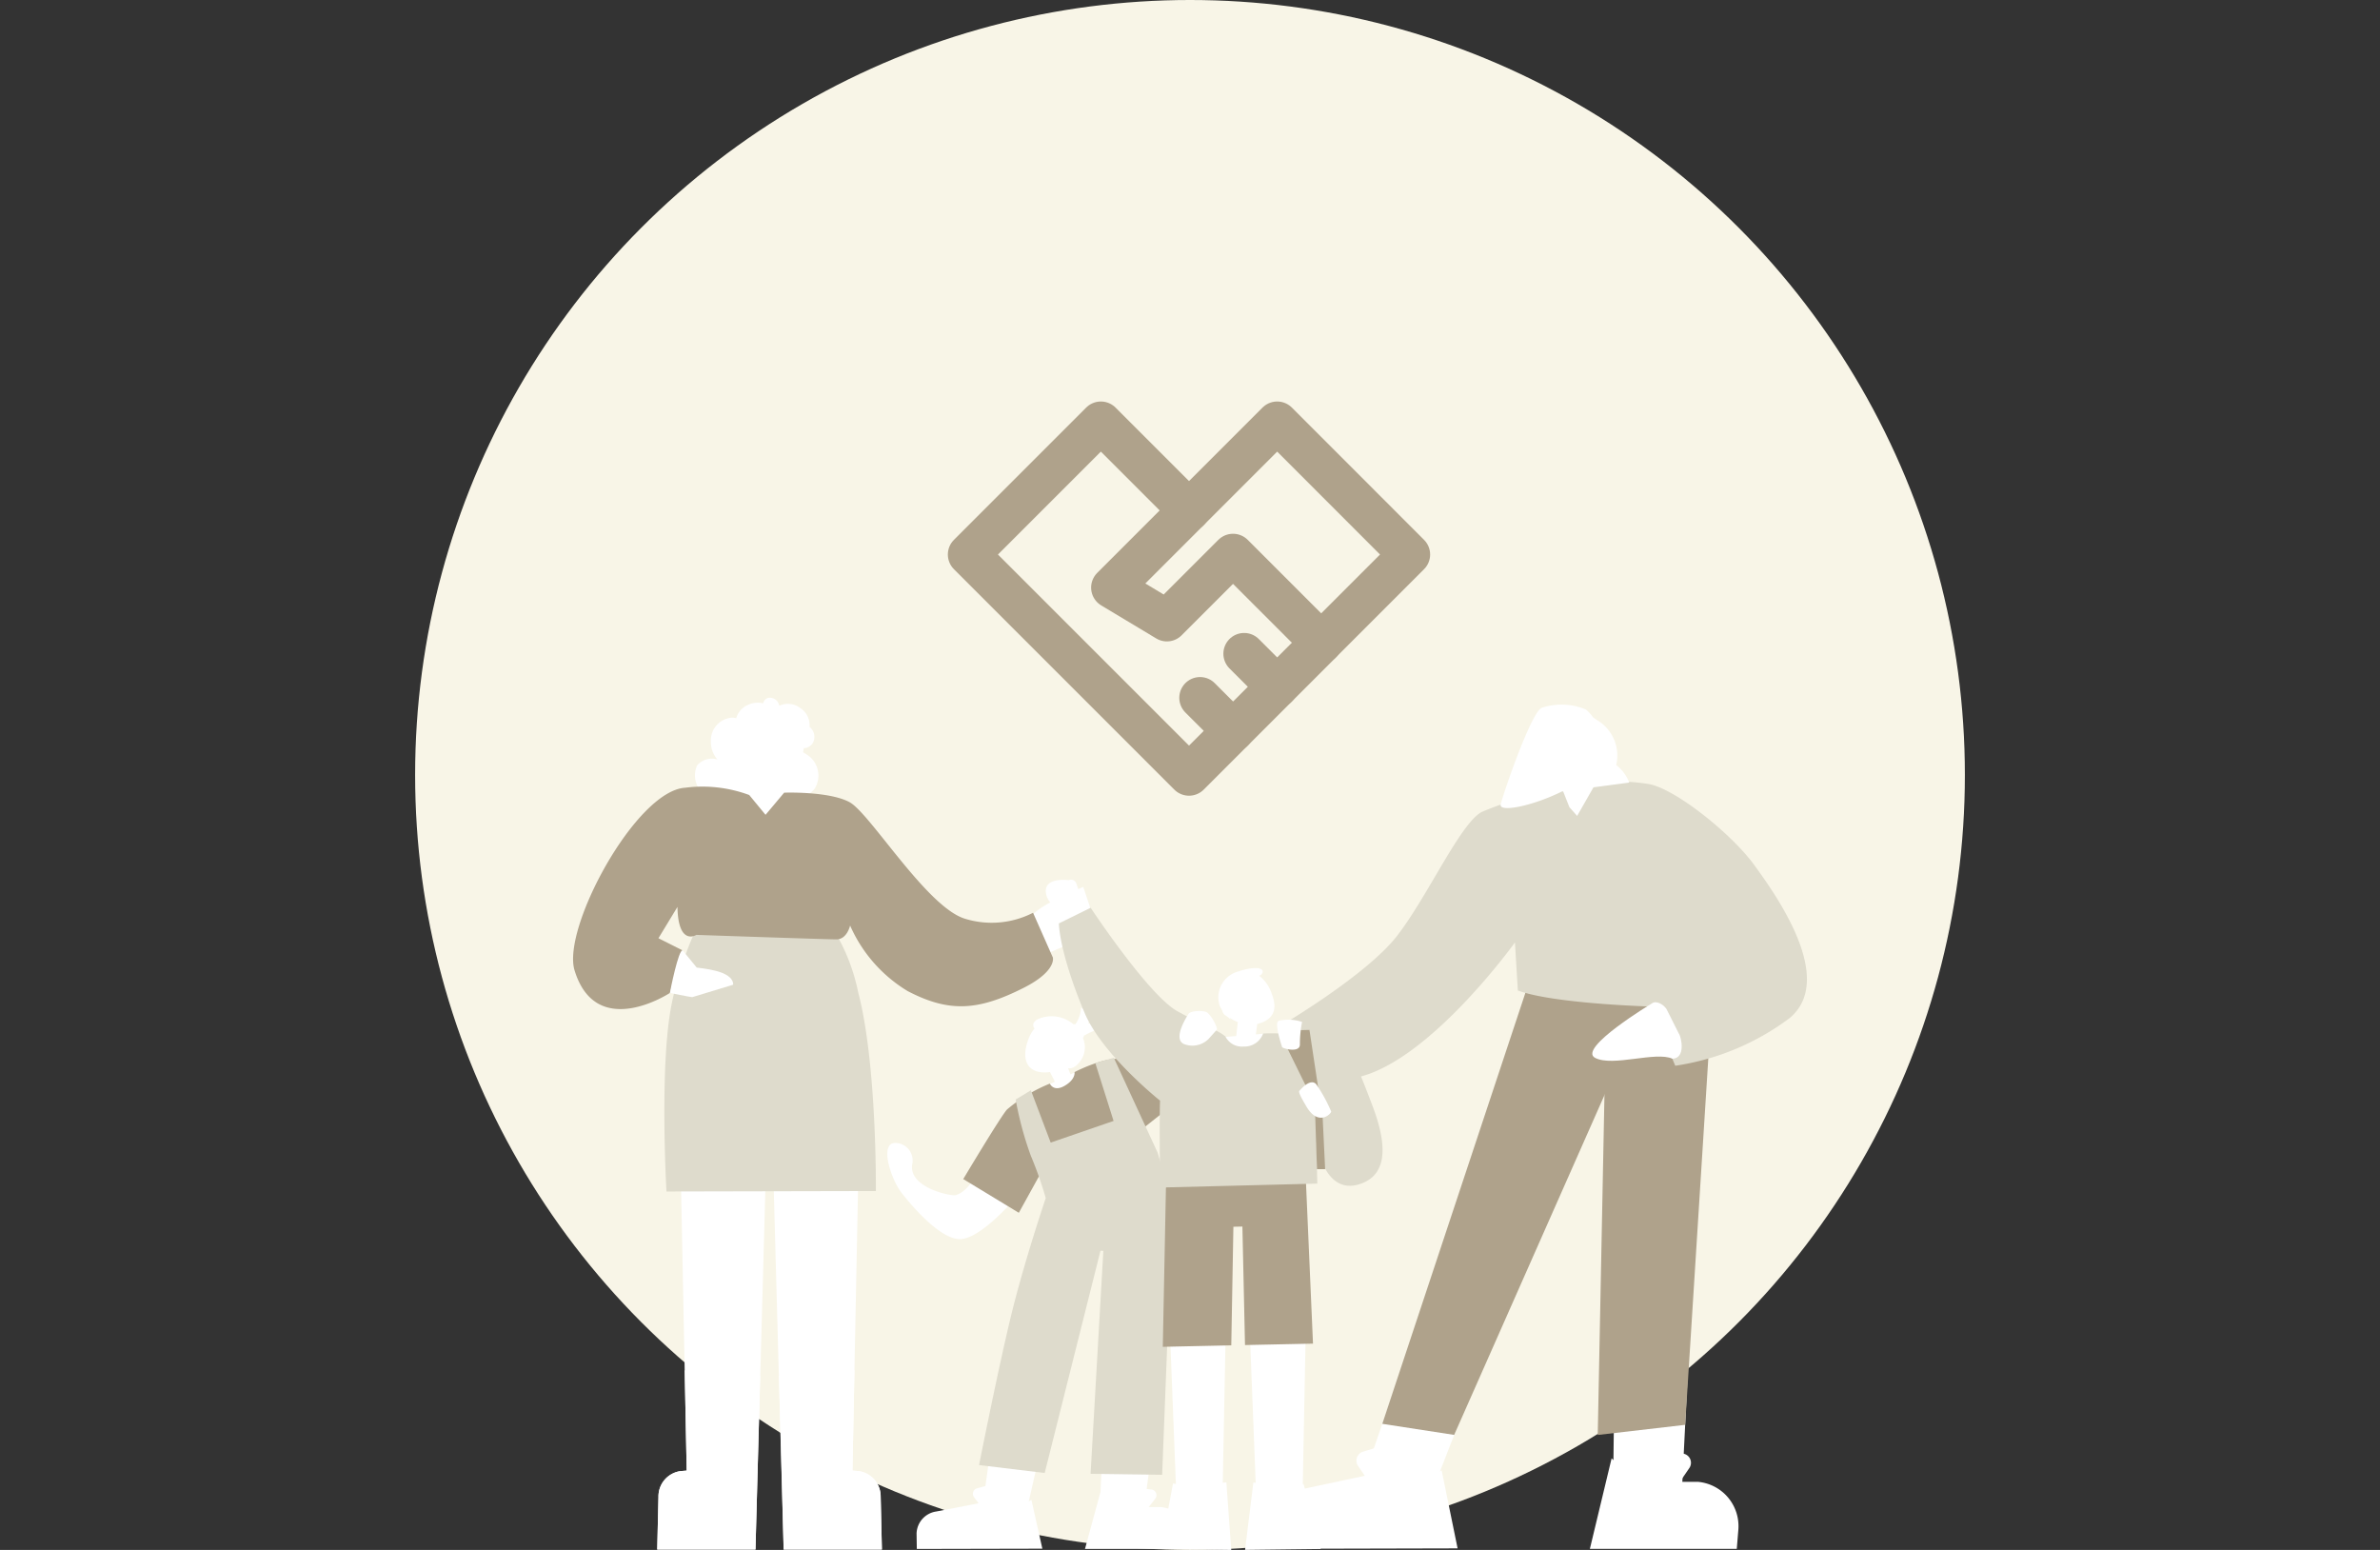 <svg xmlns="http://www.w3.org/2000/svg" xmlns:xlink="http://www.w3.org/1999/xlink" width="172" height="112" viewBox="0 0 172 112">
  <rect x="0" y="0" width="172" height="112" fill="#333333" stroke="none"/>
  <defs>
    <clipPath id="clip-path">
      <rect id="長方形_6554" data-name="長方形 6554" width="172" height="112" transform="translate(106 -81.03)" fill="#fff" stroke="#707070" stroke-width="1"/>
    </clipPath>
  </defs>
  <g id="グループ_17044" data-name="グループ 17044" transform="translate(-106 81.03)">
    <g id="マスクグループ_302" data-name="マスクグループ 302" clip-path="url(#clip-path)">
      <g id="グループ_18066" data-name="グループ 18066">
        <circle id="楕円形_10" data-name="楕円形 10" cx="56" cy="56" r="56" transform="translate(136 -81.03)" fill="#f8f5e7"/>
        <g id="グループ_17048" data-name="グループ 17048" transform="translate(176 -50.517)">
          <path id="パス_8226" data-name="パス 8226" d="M19.929,33.487l9.558-9.558L26.3,27.115,23.115,30.3Zm0,0L4,17.558,13.558,8l6.372,6.372" transform="translate(-4 -8)" fill="none" stroke="#afa28b" stroke-linecap="round" stroke-linejoin="round" stroke-width="3"/>
          <path id="パス_8227" data-name="パス 8227" d="M17,19.947,28.947,8,38.5,17.558l-6.372,6.372-6.372-6.372-4.779,4.779Zm0,0,5.575-5.575" transform="translate(-6.646 -8)" fill="none" stroke="#afa28b" stroke-linecap="round" stroke-linejoin="round" stroke-width="3"/>
          <path id="パス_8228" data-name="パス 8228" d="M27.389,35.389,25,33" transform="translate(-8.274 -13.088)" fill="none" stroke="#afa28b" stroke-linecap="round" stroke-linejoin="round" stroke-width="3"/>
          <path id="パス_8229" data-name="パス 8229" d="M31.389,31.389,29,29" transform="translate(-9.088 -12.274)" fill="none" stroke="#afa28b" stroke-linecap="round" stroke-linejoin="round" stroke-width="3"/>
        </g>
        <g id="グループ_16033" data-name="グループ 16033" transform="translate(147.416 -30.62)">
          <path id="パス_5483" data-name="パス 5483" d="M56.4,24.374a6.389,6.389,0,0,0-2.5,1.93c-.968,1.322,2.058,1.877,2.058,1.877l2.878-1.248Z" transform="translate(-21.512 -9.763)" fill="#fff"/>
          <path id="パス_5484" data-name="パス 5484" d="M57.7,23.848,58.7,25.915l2.012-.9-.734-2.2Z" transform="translate(-23.11 -9.138)" fill="#fff"/>
          <path id="パス_5485" data-name="パス 5485" d="M59.636,23.49l-.447-1.28a.4.4,0,0,0-.535-.221s-1.747-.249-1.662.851,1.5,1.47,1.5,1.47c.968-.073,1.209-.645,1.149-.819" transform="translate(-22.827 -8.795)" fill="#fff"/>
          <path id="パス_5486" data-name="パス 5486" d="M88.007,40.385l-1.539-.156L87.9,45.314l.583-.258Z" transform="translate(-34.635 -16.114)"/>
          <path id="パス_5748" data-name="パス 5748" d="M67.088,91.8l-.8,6.1-2.988,0,.28-6.11Z" transform="translate(-25.354 -36.761)" fill="#fff"/>
          <path id="パス_5749" data-name="パス 5749" d="M53.127,91.892l-1.361,6-2.975-.281.842-6.059Z" transform="translate(-19.543 -36.67)" fill="#fff"/>
          <path id="パス_5750" data-name="パス 5750" d="M62.827,95.805l-1.112,4.089h7.517l.082-.884c.1-1.12-.812-1.962-2.062-2.138l-1.244,0-1.6.312Z" transform="translate(-24.72 -38.375)" fill="#fff"/>
          <path id="パス_5751" data-name="パス 5751" d="M68.326,96.872l.655-.843a.412.412,0,0,0-.324-.653l-.967-.117a.446.446,0,0,0-.531.478l.216,1.269Z" transform="translate(-26.898 -38.154)" fill="#fff"/>
          <path id="パス_5752" data-name="パス 5752" d="M49.71,96.715l.791,3.524-9.073.02-.017-1.116a1.659,1.659,0,0,1,1.422-1.59l3.5-.68,2.093.524Z" transform="translate(-16.587 -38.739)" fill="#fff"/>
          <path id="パス_5753" data-name="パス 5753" d="M49.892,96.361l.2-1.027a.461.461,0,0,0-.614-.477l-.948.261a.411.411,0,0,0-.257.643l.813,1.086Z" transform="translate(-19.302 -37.987)" fill="#fff"/>
          <path id="パス_5754" data-name="パス 5754" d="M47.047,57.773s-2.306,2.723-3.808,2.859-3.737-2.585-4.33-3.347c-.748-.962-1.608-3.537-.486-3.6a1.269,1.269,0,0,1,1.269,1.5c-.345,1.726,2.792,2.358,3.117,2.276.906-.231,1.545-1.555,1.545-1.555Z" transform="translate(-15.174 -21.505)" fill="#fff"/>
          <path id="合体_42" data-name="合体 42" d="M1.6,5.61l.541-.255-.355-.7a1.951,1.951,0,0,1-.252.028C.263,4.745-.35,3.91.205,2.345a2.666,2.666,0,0,1,.464-.835C.64,1.476.378,1.152.879.85a2.453,2.453,0,0,1,2.56.32l.036.034a.441.441,0,0,1,.151,0A2.329,2.329,0,0,0,4.031,0l.886.673-.386.46.822.124.085.242a7.14,7.14,0,0,0-1.19.527.362.362,0,0,1-.083.167A1.677,1.677,0,0,1,4,3.838c-.42.607-.805.565-.91.54l.177.447.573-.27.1.927-1.449.692Z" transform="translate(32.679 22.401)" fill="#fff" stroke="rgba(0,0,0,0)" stroke-miterlimit="10" stroke-width="1"/>
          <path id="パス_5757" data-name="パス 5757" d="M47.038,50.239s2.678-4.483,3.158-5.023a11.381,11.381,0,0,1,3.1-1.874s.264.629,1.077.152.706-.984.706-.984,2.388-1.254,3.64-.9,3.767-3.045,3.767-3.045l1.458,4.914-3.958,3.13-7.36,3.221-1.572,2.846Z" transform="translate(-18.841 -15.447)" fill="#afa28b"/>
          <path id="パス_5758" data-name="パス 5758" d="M57,73.483l5.172.071s.564-14.383.639-16.5a22.413,22.413,0,0,0-.971-6.792l-3.16-6.84-1.34.375,1.322,4.187L54.117,49.55l-1.431-3.78-1.1.668a24.525,24.525,0,0,0,1.089,4.045,27.683,27.683,0,0,1,1.085,3.076s-1.459,4.3-2.406,8.093-2.413,11.2-2.413,11.2l4.744.572,4.032-16.065.206.016Z" transform="translate(-19.601 -17.393)" fill="#dedbcc"/>
          <path id="パス_5763" data-name="パス 5763" d="M58.426,42.507a.578.578,0,0,1,.795-.21.6.6,0,0,1,.105.828.577.577,0,0,1-.795.21.6.6,0,0,1-.106-.828" transform="translate(-23.355 -16.908)" fill="#fff"/>
          <path id="パス_5765" data-name="パス 5765" d="M103.482,80.926,100.6,88.335l-3.215.167L95.922,86.53l2.971-8.62Z" transform="translate(-38.421 -31.207)" fill="#fff"/>
          <path id="パス_5766" data-name="パス 5766" d="M96.646,93.152,97.8,98.79l-13.2.032-.024-1.785a2.582,2.582,0,0,1,2.068-2.544l5.1-1.087,3.045.838Z" transform="translate(-33.877 -37.312)" fill="#fff"/>
          <path id="パス_5767" data-name="パス 5767" d="M96.91,92.585l.285-1.643a.692.692,0,0,0-.894-.764l-1.378.419a.675.675,0,0,0-.373,1.027l1.182,1.738Z" transform="translate(-37.824 -36.108)" fill="#fff"/>
          <path id="パス_5768" data-name="パス 5768" d="M130.758,81.308l-.4,8.015-2.977,1.309L125.384,89.3l.107-9.187Z" transform="translate(-50.222 -32.088)" fill="#fff"/>
          <path id="パス_5769" data-name="パス 5769" d="M124.155,91.7l-1.571,6.542H133.2l.116-1.414A3.218,3.218,0,0,0,130.4,93.4l-1.757,0-2.26.5Z" transform="translate(-49.101 -36.729)" fill="#fff"/>
          <path id="パス_5770" data-name="パス 5770" d="M131.922,93.4l.926-1.349a.671.671,0,0,0-.459-1.045l-1.367-.187a.668.668,0,0,0-.748.764l.305,2.03Z" transform="translate(-52.178 -36.376)" fill="#fff"/>
          <path id="パス_5771" data-name="パス 5771" d="M109.037,29.877,97.558,64.446l5.194.8,14.413-32.582Z" transform="translate(-39.077 -11.967)" fill="#afa28b"/>
          <path id="パス_5772" data-name="パス 5772" d="M129.852,30.843l-2.085,33.009-6.318.731.569-28.8-2.5-1.089-1.186-6.487Z" transform="translate(-47.398 -11.3)" fill="#afa28b"/>
          <path id="パス_5773" data-name="パス 5773" d="M108,10.243a13.716,13.716,0,0,1,4.006.062c1.951.37,5.978,3.621,7.58,5.82s5.946,8.262,2.585,11.084a18.21,18.21,0,0,1-8.272,3.449l-1.786-4.279s-7.027-.2-9.589-1.158l-.211-3.473s-7.129,9.935-12.565,9.882C87.162,31.6,85.5,27.7,85.5,27.7s6.029-3.559,8.242-6.363,4.651-8.278,6.2-9.032A29.164,29.164,0,0,1,108,10.243" transform="translate(-34.246 -4.055)" fill="#dedbcc"/>
          <path id="パス_5779" data-name="パス 5779" d="M129.134,39.01l-.9-1.791c-.217-.343-.758-.648-1.058-.409,0,0-5.418,3.257-4.1,3.935,1.284.663,4.372-.493,5.586.062.987-.048.631-1.557.479-1.8" transform="translate(-49.212 -14.71)" fill="#fff"/>
          <path id="合体_45" data-name="合体 45" d="M4.97,7.408,4.519,6.267l-.1.013C2.322,7.325-.14,7.817.006,7.208.206,6.376,2.2.565,2.973.227A4.588,4.588,0,0,1,6.166.353a3.076,3.076,0,0,1,.512.562q.144.1.284.2a2.967,2.967,0,0,1,1.392,3.25A2.793,2.793,0,0,1,9.29,5.632l-2.58.343L5.531,8.041Z" transform="translate(67.032 0.509)" fill="#fff"/>
          <path id="合体_43" data-name="合体 43" d="M.608,6.342.355,4.992l.927-.08L1.4,3.9a2.539,2.539,0,0,1-.577-.3c.017.041.034.075.047.1a2.592,2.592,0,0,1-.781-.969A1.932,1.932,0,0,1,1.241.31c1.235-.438,2.09-.4,1.935.048a.385.385,0,0,1-.237.2,2.647,2.647,0,0,1,.9,1.273c.4,1.009.27,1.808-.884,2.171a1.559,1.559,0,0,1-.153.039l-.1.753.7-.061L3.654,6.8Z" transform="translate(46.642 19.543)" fill="#fff"/>
          <path id="パス_5788" data-name="パス 5788" d="M79.217,36.9a.526.526,0,1,0-.249.743.556.556,0,0,0,.249-.743" transform="translate(-31.324 -14.633)" fill="#fff"/>
          <path id="パス_5790" data-name="パス 5790" d="M81.968,86.218l-.739-18.928,4.362-.17-.367,19.052Z" transform="translate(-32.536 -26.885)" fill="#fff"/>
          <path id="パス_5791" data-name="パス 5791" d="M72.327,85.824,71.588,66.9l4.362-.17-.367,19.052Z" transform="translate(-28.675 -26.727)" fill="#fff"/>
          <path id="パス_5792" data-name="パス 5792" d="M71.385,53.631l-.29,14.7,4.949-.107.153-8.57.651-.014.188,8.563L81.95,68.1l-.638-14.632Z" transform="translate(-28.477 -21.417)" fill="#afa28b"/>
          <path id="パス_5793" data-name="パス 5793" d="M71.73,93.8l-.891,4.734,5.1.067-.353-4.886-.716.071-.067-.454a1.173,1.173,0,0,0-2.31.076l-.037.511Z" transform="translate(-28.374 -37.008)" fill="#fff"/>
          <path id="パス_5794" data-name="パス 5794" d="M85.24,93.839l1.241,4.691-5.469.067.6-4.866.544.05.071-.454a1.2,1.2,0,0,1,1.239-.935A1.185,1.185,0,0,1,84.7,93.4l.039.511Z" transform="translate(-32.449 -37.008)" fill="#fff"/>
          <path id="パス_5795" data-name="パス 5795" d="M60.864,25.335s4.181,6.322,6.266,7.475,2.916,1.349,3.47,1.826a1.346,1.346,0,0,0,1.329.728,1.428,1.428,0,0,0,1.4-.947A26.327,26.327,0,0,1,76.1,34.5c3.145.283,3.164-.04,5.142,5.178,1.257,3.317.8,5.049-.91,5.618-2.667.887-3.157-3.1-3.157-3.1l.068,3.072-11.362.284s-.059-5.494,0-6.277c0,0-4.182-3.326-5.451-6.336-1.864-4.42-1.862-6.473-1.862-6.473Z" transform="translate(-23.459 -10.148)" fill="#dedbcc"/>
          <path id="パス_5796" data-name="パス 5796" d="M30.312,52.3l-.487,24.508.427.034A1.847,1.847,0,0,1,31.864,78.7l.088,3.808h-7.1l-.8-29.185Z" transform="translate(-9.636 -20.949)" fill="#fff"/>
          <path id="パス_5797" data-name="パス 5797" d="M11.787,52.3l.487,24.508-.427.034A1.847,1.847,0,0,0,10.234,78.7l-.088,3.808h7.1l.8-29.185Z" transform="translate(-4.064 -20.949)" fill="#fff"/>
          <path id="パス_5798" data-name="パス 5798" d="M24.826,81.484l.337,12.56h7.1l-.088-3.808a1.847,1.847,0,0,0-1.613-1.863l-.427-.034.144-7.25Z" transform="translate(-9.944 -32.481)" fill="#fff"/>
          <path id="パス_5799" data-name="パス 5799" d="M12.13,81.089l.144,7.25-.427.034a1.847,1.847,0,0,0-1.612,1.862l-.089,3.808h7.1l.337-12.56Z" transform="translate(-4.064 -32.48)" fill="#fff"/>
          <path id="合体_41" data-name="合体 41" d="M2.837,8.528l.151-.483a2.3,2.3,0,0,1-.448-.438,2.284,2.284,0,0,1-1.559-.44,1.738,1.738,0,0,1-.79-2.257,1.387,1.387,0,0,1,1.475-.434A1.885,1.885,0,0,1,1.192,3.2,1.646,1.646,0,0,1,2.705,1.45a1.324,1.324,0,0,1,.318.039A1.487,1.487,0,0,1,3.936.5,1.609,1.609,0,0,1,4.961.415.557.557,0,0,1,5.295.03a.686.686,0,0,1,.821.495q.011.031.021.063A1.481,1.481,0,0,1,7.648.753,1.479,1.479,0,0,1,8.319,2.12a.915.915,0,0,1,.215,1.2.816.816,0,0,1-.628.338q-.022.146-.055.3a2.121,2.121,0,0,1,.268.16A1.785,1.785,0,0,1,8.7,6.563a1.685,1.685,0,0,1-1.857.59l-.065.041.59,2.058Z" transform="translate(8.769 -0.001)" fill="#fff"/>
          <path id="パス_5803" data-name="パス 5803" d="M23.367,27.8A13.873,13.873,0,0,1,25.012,32.1C26.377,37.286,26.29,46.46,26.29,46.46l-15.132.033s-.513-8.9.343-13.388A24.919,24.919,0,0,1,13.56,26.97Z" transform="translate(-4.408 -10.803)" fill="#dedbcc"/>
          <path id="パス_5804" data-name="パス 5804" d="M.106,24.037C-.821,21,4.529,11.062,8.1,10.843a9.743,9.743,0,0,1,4.63.526L13.909,12.8l1.346-1.6s3.245-.116,4.726.687,5.572,7.573,8.335,8.421a6.553,6.553,0,0,0,4.926-.43l1.432,3.236s.282.972-2.078,2.172c-3.343,1.7-5.442,1.8-8.416.252A10.417,10.417,0,0,1,20.02,20.8s-.219,1-.981,1-10.132-.323-10.132-.323-1.315.843-1.364-2.021L6.169,21.719l1.747.878L7,25.67S1.675,29.179.106,24.037" transform="translate(0 -4.33)" fill="#afa28b"/>
          <path id="パス_5818" data-name="パス 5818" d="M13.609,31.71l-1.015-1.237c-.3-.076-.9,2.924-.917,3.073,0,0,1.395.288,1.608.308l2.962-.9c.013-1.058-2.395-1.18-2.638-1.241" transform="translate(-4.677 -12.206)" fill="#fff"/>
          <path id="合体_44" data-name="合体 44" d="M2.769,10.062,2.635,6.021l.539.17.185,3.871ZM0,.052,2.226,0l.63,4.171-.647.367Z" transform="translate(50.991 24.015)" fill="#afa28a" stroke="rgba(0,0,0,0)" stroke-miterlimit="10" stroke-width="1"/>
          <path id="パス_6343" data-name="パス 6343" d="M89.841,48.475a11.118,11.118,0,0,0-1.076-1.961c-.441-.489-1.206.469-1.206.469-.164.064.388.948.438,1.039.909,1.659,1.912.569,1.844.453" transform="translate(-35.059 -18.575)" fill="#fff"/>
          <path id="パス_6344" data-name="パス 6344" d="M75,37.839c-.36-.116-1.1-.052-1.227.137,0,0-1.245,1.83-.317,2.2a1.655,1.655,0,0,0,1.757-.377l.592-.663c.1-.118-.445-1.182-.8-1.3" transform="translate(-29.286 -15.133)" fill="#fff"/>
          <path id="パス_6345" data-name="パス 6345" d="M84.987,38.914a3.06,3.06,0,0,1,1.692.08,8.278,8.278,0,0,0-.156,1.634c-.005.613-1.177.309-1.283.19,0,0-.612-1.787-.252-1.9" transform="translate(-33.996 -15.556)" fill="#fff"/>
        </g>
      </g>
    </g>
  </g>
</svg>
